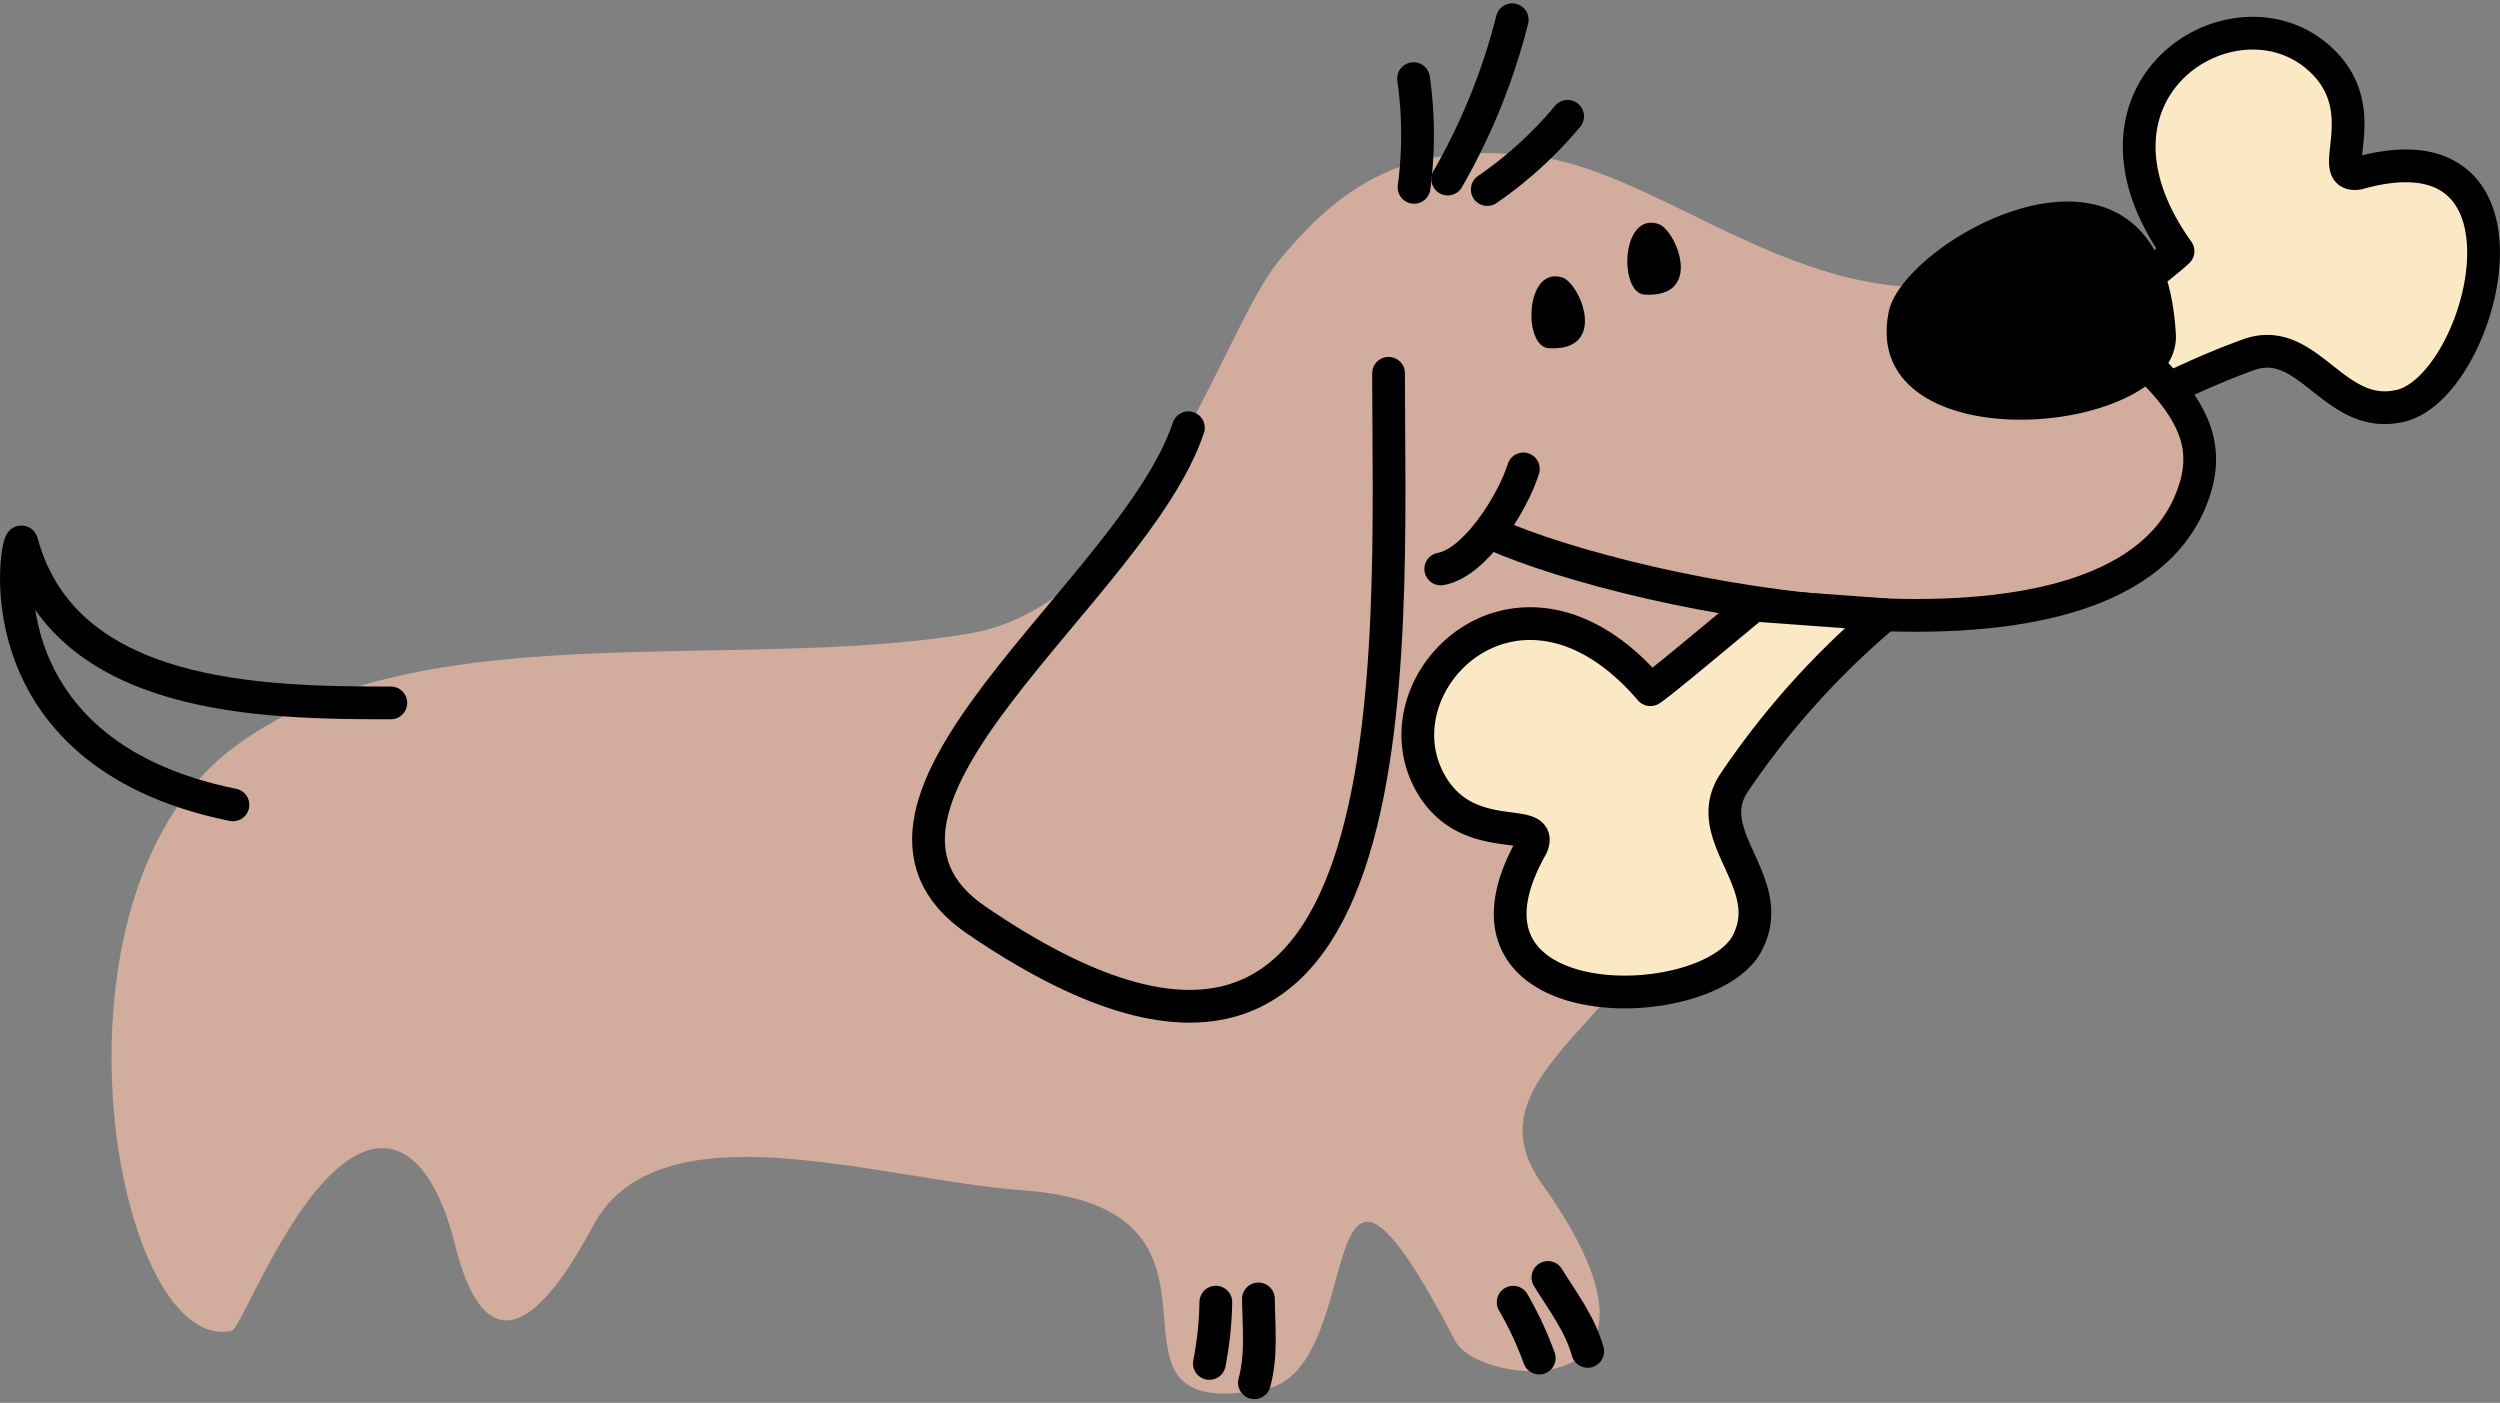 <svg xmlns="http://www.w3.org/2000/svg" width="229.005" height="128.505" viewBox="0 0 229.005 128.505"><rect x="0" y="0" width="229.005" height="128.505" fill="#808080" stroke="none"/><g id="Layer_x0020_1" transform="translate(1.502 1.81)"><path id="Path_3461" data-name="Path 3461" d="M11.138,41.145a73.1,73.1,0,0,1,12.981-6.261c5.43-2,7.782,5.821,13.6,4.736,7.751-1.107,14.564-26.49-3.518-21.367-3.126.467,1.556-5.47-3.215-10.21C23.331.429,6.927,10.341,17.7,25.39c-.823.849-7.8,6.239-15.053,11.758Z" transform="translate(180.311 -4.187)" fill="#fae9c4" stroke="#000" stroke-linecap="round" stroke-linejoin="round" stroke-miterlimit="22.926" stroke-width="3" fill-rule="evenodd"></path><path id="Path_3462" data-name="Path 3462" d="M240.794,38.725c-19.189,11.206-34.993-6.621-48.614-8.3-10.37-1.276-16.9,1.334-23.635,9.7-5.323,6.613-12.06,31.257-28.234,34C118.406,77.832,88.927,71.855,72.354,85c-17.641,14-10.321,55.186.351,53.012.6-.125,2.828-5.679,5.91-10.344,6.59-9.966,12.069-7.649,14.577,2.459,1.356,5.483,4.691,13.141,12.643-1.748,6.012-11.251,26.184-4.211,39.324-3.255,22.973,1.668,4.082,21.808,22.315,18.192,9.65-1.917,3.749-30.448,17.339-4.385,2.223,4.265,22.613,6.208,7.973-14.346-8.422-11.82,15.333-16.471,15.333-38.515,0-18.286-1.939-10,22.381-14.07,16.2-2.713,30.079-6.484,17.134-24.978-1.983-2.837-3.584-10.2-6.839-8.3Z" transform="translate(-53.009 -17.905)" fill="#d2ad9e" fill-rule="evenodd"></path><path id="Path_3463" data-name="Path 3463" d="M92.51,52.228C93.057,61.762,63.387,64.293,66.2,50.2,67.549,43.454,91.247,30.3,92.51,52.228Z" transform="translate(105.303 -23.439)" fill-rule="evenodd"></path><path id="Path_3464" data-name="Path 3464" d="M169.6,51.042c-2.384-.133-2.17-7.573,1.25-6.479C172.482,45.092,175.079,51.349,169.6,51.042Z" transform="translate(-20.45 -25.864)" fill-rule="evenodd"></path><path id="Path_3465" data-name="Path 3465" d="M189.342,62.081c-2.384-.133-2.175-7.578,1.245-6.479C192.223,56.127,194.825,62.388,189.342,62.081Z" transform="translate(-48.974 -31.993)" fill-rule="evenodd"></path><path id="Path_3466" data-name="Path 3466" d="M251.907,80.454c-4.967,14.911-34.864,34.57-19.42,45.11,40.752,27.811,37.754-24.925,37.754-50.1" transform="translate(-144.549 -43.082)" fill="none" stroke="#000" stroke-linecap="round" stroke-linejoin="round" stroke-miterlimit="22.926" stroke-width="3" fill-rule="evenodd"></path><path id="Path_3467" data-name="Path 3467" d="M119.925,71.28c5.6,5.123,7.226,8.756,5.016,13.812-7.609,17.4-50.779,8.583-63.822,2.753" transform="translate(74.104 -40.761)" fill="none" stroke="#000" stroke-linecap="round" stroke-linejoin="round" stroke-miterlimit="22.926" stroke-width="3" fill-rule="evenodd"></path><path id="Path_3468" data-name="Path 3468" d="M208.009,95.17c-.987,3.166-4.447,8.627-7.569,9.165" transform="translate(-69.967 -54.027)" fill="none" stroke="#000" stroke-linecap="round" stroke-linejoin="round" stroke-miterlimit="22.926" stroke-width="3" fill-rule="evenodd"></path><path id="Path_3469" data-name="Path 3469" d="M468.029,124.945c-11.727,0-29.87-.222-33.806-14.706-.316-1.178-4.611,19.2,19.344,24.045" transform="translate(-433.73 -62.367)" fill="none" stroke="#000" stroke-linecap="round" stroke-linejoin="round" stroke-miterlimit="22.926" stroke-width="3" fill-rule="evenodd"></path><path id="Path_3470" data-name="Path 3470" d="M191.33,29.246a36.464,36.464,0,0,0,7.36-6.706" transform="translate(-56.597 -13.695)" fill="none" stroke="#000" stroke-linecap="round" stroke-linejoin="round" stroke-miterlimit="22.926" stroke-width="3" fill-rule="evenodd"></path><path id="Path_3471" data-name="Path 3471" d="M202.74,17.24a57.43,57.43,0,0,0,5.906-14.59" transform="translate(-71.627 -2.65)" fill="none" stroke="#000" stroke-linecap="round" stroke-linejoin="round" stroke-miterlimit="22.926" stroke-width="3" fill-rule="evenodd"></path><path id="Path_3472" data-name="Path 3472" d="M222.3,24.737a36.432,36.432,0,0,0-.044-9.957" transform="translate(-94.273 -9.386)" fill="none" stroke="#000" stroke-linecap="round" stroke-linejoin="round" stroke-miterlimit="22.926" stroke-width="3" fill-rule="evenodd"></path><path id="Path_3473" data-name="Path 3473" d="M197.18,266.82a31.98,31.98,0,0,1,2.384,5.114" transform="translate(-60.072 -149.345)" fill="none" stroke="#000" stroke-linecap="round" stroke-linejoin="round" stroke-miterlimit="22.926" stroke-width="3" fill-rule="evenodd"></path><path id="Path_3474" data-name="Path 3474" d="M187.19,261.72c1.361,2.2,2.944,4.256,3.646,6.773" transform="translate(-46.903 -146.513)" fill="none" stroke="#000" stroke-linecap="round" stroke-linejoin="round" stroke-miterlimit="22.926" stroke-width="3" fill-rule="evenodd"></path><path id="Path_3475" data-name="Path 3475" d="M264.381,266.81a32.023,32.023,0,0,1-.591,5.612" transform="translate(-154.511 -149.34)" fill="none" stroke="#000" stroke-linecap="round" stroke-linejoin="round" stroke-miterlimit="22.926" stroke-width="3" fill-rule="evenodd"></path><path id="Path_3476" data-name="Path 3476" d="M255.195,266.14c.031,2.579.32,5.163-.369,7.68" transform="translate(-141.424 -148.968)" fill="none" stroke="#000" stroke-linecap="round" stroke-linejoin="round" stroke-miterlimit="22.926" stroke-width="3" fill-rule="evenodd"></path><path id="Path_3477" data-name="Path 3477" d="M168.735,124.116a74.491,74.491,0,0,0-13.812,15.364c-3.233,4.8,3.8,8.943,1.361,14.341-2.926,7.262-29.2,7.827-19.913-8.511,1.2-2.922-5.688.209-9.152-5.554-5.563-9.254,7.969-22.822,20.016-8.774.654-.382,4.763-3.815,9.49-7.742Z" transform="translate(2.441 -69.614)" fill="#fae9c4" stroke="#000" stroke-linecap="round" stroke-linejoin="round" stroke-miterlimit="22.926" stroke-width="3" fill-rule="evenodd"></path></g></svg>
